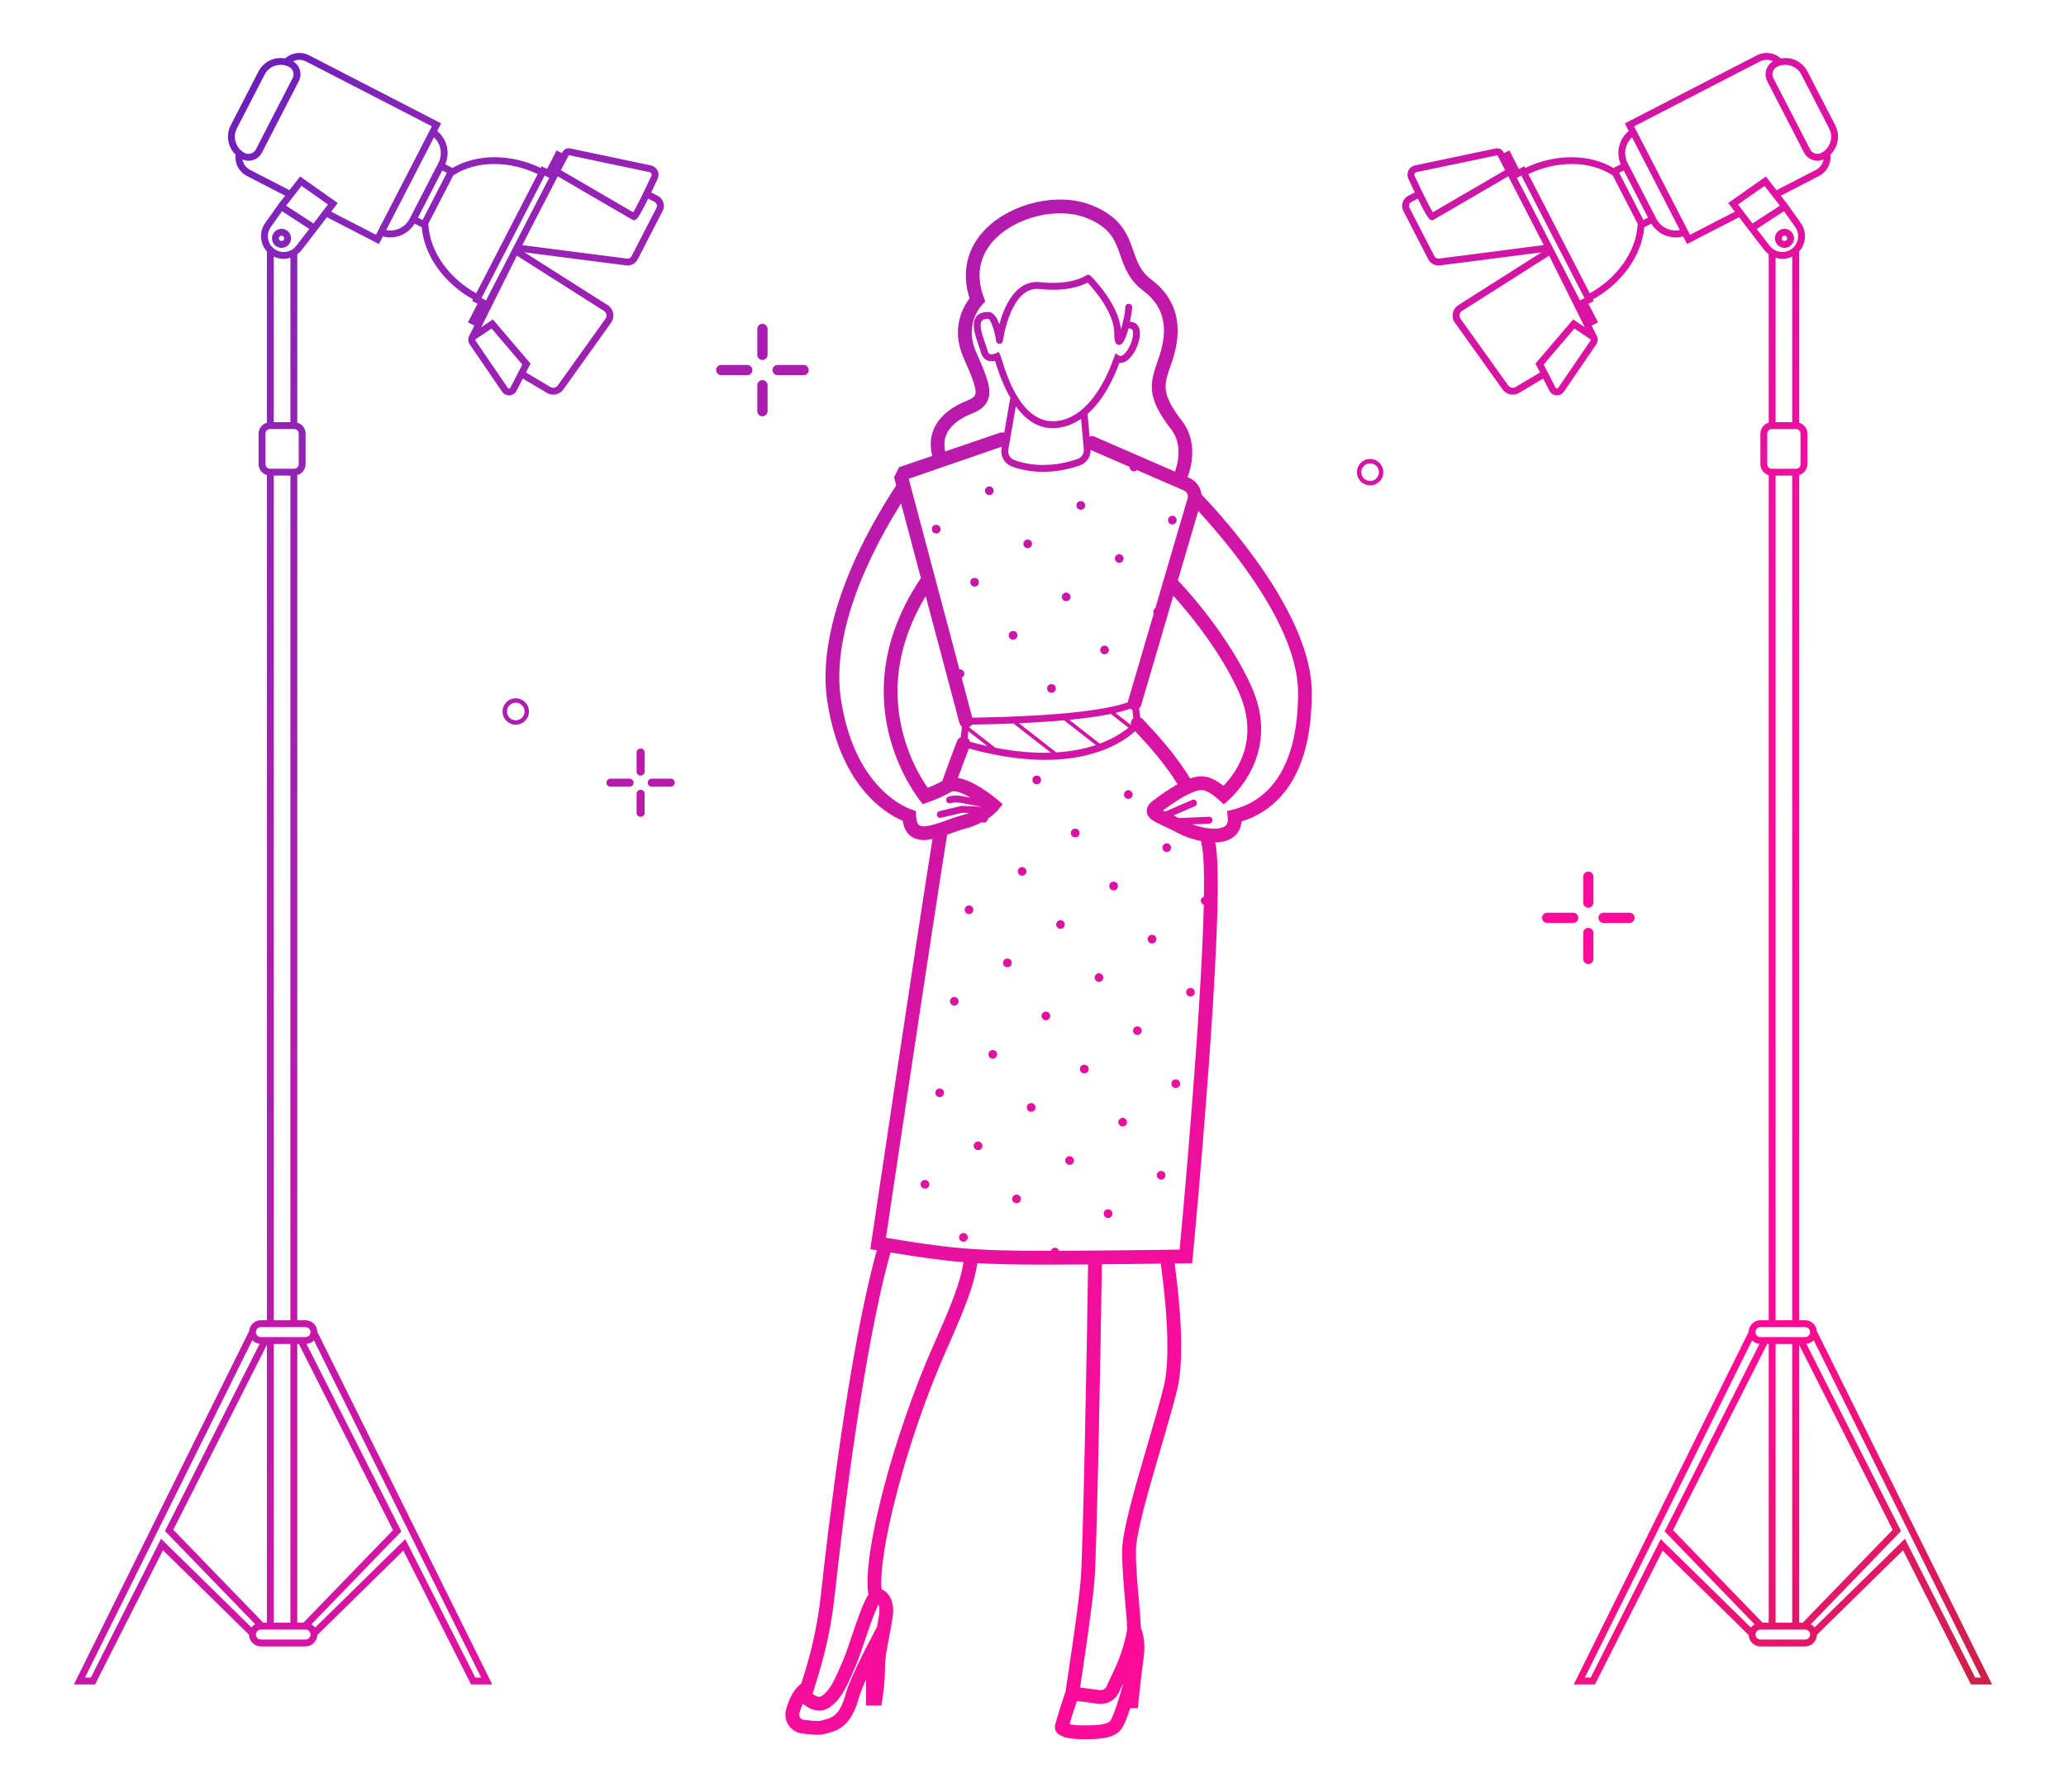 <?xml version="1.0" encoding="UTF-8"?>
<svg id="Ebene_1" data-name="Ebene 1" xmlns="http://www.w3.org/2000/svg" xmlns:xlink="http://www.w3.org/1999/xlink" viewBox="0 0 300 260.296">
  <defs>
    <style>
      .cls-1 {
        fill: url(#Unbenannter_Verlauf_203-2);
      }

      .cls-1, .cls-2, .cls-3, .cls-4, .cls-5, .cls-6, .cls-7, .cls-8, .cls-9, .cls-10, .cls-11, .cls-12, .cls-13, .cls-14, .cls-15, .cls-16, .cls-17, .cls-18, .cls-19, .cls-20, .cls-21, .cls-22, .cls-23, .cls-24, .cls-25, .cls-26, .cls-27, .cls-28, .cls-29, .cls-30, .cls-31, .cls-32, .cls-33, .cls-34, .cls-35, .cls-36, .cls-37, .cls-38, .cls-39, .cls-40, .cls-41, .cls-42, .cls-43, .cls-44, .cls-45, .cls-46, .cls-47, .cls-48, .cls-49, .cls-50, .cls-51, .cls-52, .cls-53, .cls-54, .cls-55, .cls-56, .cls-57, .cls-58, .cls-59, .cls-60 {
        stroke-width: 0px;
      }

      .cls-2 {
        fill: url(#Unbenannter_Verlauf_203-3);
      }

      .cls-3 {
        fill: url(#Unbenannter_Verlauf_203-4);
      }

      .cls-4 {
        fill: url(#Unbenannter_Verlauf_203-9);
      }

      .cls-5 {
        fill: url(#Unbenannter_Verlauf_203-7);
      }

      .cls-6 {
        fill: url(#Unbenannter_Verlauf_203-8);
      }

      .cls-7 {
        fill: url(#Unbenannter_Verlauf_203-5);
      }

      .cls-8 {
        fill: url(#Unbenannter_Verlauf_203-6);
      }

      .cls-61 {
        clip-path: url(#clippath);
      }

      .cls-9 {
        fill: none;
      }

      .cls-10 {
        fill: url(#Unbenannter_Verlauf_203);
      }

      .cls-11 {
        fill: url(#Unbenannter_Verlauf_203-18);
      }

      .cls-12 {
        fill: url(#Unbenannter_Verlauf_203-19);
      }

      .cls-13 {
        fill: url(#Unbenannter_Verlauf_203-20);
      }

      .cls-14 {
        fill: url(#Unbenannter_Verlauf_203-21);
      }

      .cls-15 {
        fill: url(#Unbenannter_Verlauf_203-10);
      }

      .cls-16 {
        fill: url(#Unbenannter_Verlauf_203-11);
      }

      .cls-17 {
        fill: url(#Unbenannter_Verlauf_203-43);
      }

      .cls-18 {
        fill: url(#Unbenannter_Verlauf_203-49);
      }

      .cls-19 {
        fill: url(#Unbenannter_Verlauf_203-48);
      }

      .cls-20 {
        fill: url(#Unbenannter_Verlauf_203-47);
      }

      .cls-21 {
        fill: url(#Unbenannter_Verlauf_203-46);
      }

      .cls-22 {
        fill: url(#Unbenannter_Verlauf_203-45);
      }

      .cls-23 {
        fill: url(#Unbenannter_Verlauf_203-44);
      }

      .cls-24 {
        fill: url(#Unbenannter_Verlauf_203-26);
      }

      .cls-25 {
        fill: url(#Unbenannter_Verlauf_203-27);
      }

      .cls-26 {
        fill: url(#Unbenannter_Verlauf_203-42);
      }

      .cls-27 {
        fill: url(#Unbenannter_Verlauf_203-41);
      }

      .cls-28 {
        fill: url(#Unbenannter_Verlauf_203-40);
      }

      .cls-29 {
        fill: url(#Unbenannter_Verlauf_203-28);
      }

      .cls-30 {
        fill: url(#Unbenannter_Verlauf_203-25);
      }

      .cls-31 {
        fill: url(#Unbenannter_Verlauf_203-29);
      }

      .cls-32 {
        fill: url(#Unbenannter_Verlauf_203-24);
      }

      .cls-33 {
        fill: url(#Unbenannter_Verlauf_203-23);
      }

      .cls-34 {
        fill: url(#Unbenannter_Verlauf_203-22);
      }

      .cls-35 {
        fill: url(#Unbenannter_Verlauf_203-37);
      }

      .cls-36 {
        fill: url(#Unbenannter_Verlauf_203-36);
      }

      .cls-37 {
        fill: url(#Unbenannter_Verlauf_203-31);
      }

      .cls-38 {
        fill: url(#Unbenannter_Verlauf_203-30);
      }

      .cls-39 {
        fill: url(#Unbenannter_Verlauf_203-33);
      }

      .cls-40 {
        fill: url(#Unbenannter_Verlauf_203-32);
      }

      .cls-41 {
        fill: url(#Unbenannter_Verlauf_203-35);
      }

      .cls-42 {
        fill: url(#Unbenannter_Verlauf_203-38);
      }

      .cls-43 {
        fill: url(#Unbenannter_Verlauf_203-39);
      }

      .cls-44 {
        fill: url(#Unbenannter_Verlauf_203-34);
      }

      .cls-45 {
        fill: url(#Unbenannter_Verlauf_203-12);
      }

      .cls-46 {
        fill: url(#Unbenannter_Verlauf_203-17);
      }

      .cls-47 {
        fill: url(#Unbenannter_Verlauf_203-16);
      }

      .cls-48 {
        fill: url(#Unbenannter_Verlauf_203-15);
      }

      .cls-49 {
        fill: url(#Unbenannter_Verlauf_203-14);
      }

      .cls-50 {
        fill: url(#Unbenannter_Verlauf_203-13);
      }

      .cls-51 {
        fill: url(#Unbenannter_Verlauf_203-51);
      }

      .cls-52 {
        fill: url(#Unbenannter_Verlauf_203-52);
      }

      .cls-53 {
        fill: url(#Unbenannter_Verlauf_203-55);
      }

      .cls-54 {
        fill: url(#Unbenannter_Verlauf_203-54);
      }

      .cls-55 {
        fill: url(#Unbenannter_Verlauf_203-56);
      }

      .cls-56 {
        fill: url(#Unbenannter_Verlauf_203-53);
      }

      .cls-57 {
        fill: url(#Unbenannter_Verlauf_203-57);
      }

      .cls-58 {
        fill: url(#Unbenannter_Verlauf_203-50);
      }

      .cls-59 {
        fill: url(#Unbenannter_Verlauf_203-58);
      }

      .cls-60 {
        fill: #d82ed4;
      }
    </style>
    <clipPath id="clippath">
      <polygon class="cls-9" points="-.272 -77.537 13.728 -97.537 32.728 -101.537 46.728 -116.537 66.728 -121.537 86.728 -141.537 86.728 -77.537 -.272 -77.537"/>
    </clipPath>
    <linearGradient id="Unbenannter_Verlauf_203" data-name="Unbenannter Verlauf 203" x1="-.203" y1="26.984" x2="273.145" y2="272.4" gradientUnits="userSpaceOnUse">
      <stop offset="0" stop-color="#5916b9"/>
      <stop offset=".1" stop-color="#8626b9"/>
      <stop offset=".35" stop-color="#ba1aab"/>
      <stop offset=".53" stop-color="#e012a1"/>
      <stop offset=".66" stop-color="#f70d9a"/>
      <stop offset=".82" stop-color="#ff0b98"/>
      <stop offset="1" stop-color="#c6243b"/>
    </linearGradient>
    <linearGradient id="Unbenannter_Verlauf_203-2" data-name="Unbenannter Verlauf 203" x1="-3.181" y1="30.302" x2="270.167" y2="275.717" xlink:href="#Unbenannter_Verlauf_203"/>
    <linearGradient id="Unbenannter_Verlauf_203-3" data-name="Unbenannter Verlauf 203" x1="-.355" y1="27.153" x2="272.994" y2="272.569" xlink:href="#Unbenannter_Verlauf_203"/>
    <linearGradient id="Unbenannter_Verlauf_203-4" data-name="Unbenannter Verlauf 203" x1="-3.028" y1="30.13" x2="270.321" y2="275.546" xlink:href="#Unbenannter_Verlauf_203"/>
    <linearGradient id="Unbenannter_Verlauf_203-5" data-name="Unbenannter Verlauf 203" x1="68.004" y1="-48.986" x2="341.353" y2="196.429" xlink:href="#Unbenannter_Verlauf_203"/>
    <linearGradient id="Unbenannter_Verlauf_203-6" data-name="Unbenannter Verlauf 203" x1="-4.644" y1="31.931" x2="268.705" y2="277.346" xlink:href="#Unbenannter_Verlauf_203"/>
    <linearGradient id="Unbenannter_Verlauf_203-7" data-name="Unbenannter Verlauf 203" x1="48.142" y1="-26.864" x2="321.491" y2="218.551" xlink:href="#Unbenannter_Verlauf_203"/>
    <linearGradient id="Unbenannter_Verlauf_203-8" data-name="Unbenannter Verlauf 203" x1="51.794" y1="-30.931" x2="325.143" y2="214.484" xlink:href="#Unbenannter_Verlauf_203"/>
    <linearGradient id="Unbenannter_Verlauf_203-9" data-name="Unbenannter Verlauf 203" x1="52.001" y1="-31.162" x2="325.35" y2="214.254" xlink:href="#Unbenannter_Verlauf_203"/>
    <linearGradient id="Unbenannter_Verlauf_203-10" data-name="Unbenannter Verlauf 203" x1="47.936" y1="-26.634" x2="321.284" y2="218.782" xlink:href="#Unbenannter_Verlauf_203"/>
    <linearGradient id="Unbenannter_Verlauf_203-11" data-name="Unbenannter Verlauf 203" x1="34.168" y1="-11.299" x2="307.517" y2="234.116" xlink:href="#Unbenannter_Verlauf_203"/>
    <linearGradient id="Unbenannter_Verlauf_203-12" data-name="Unbenannter Verlauf 203" x1="37.82" y1="-15.367" x2="311.169" y2="230.048" xlink:href="#Unbenannter_Verlauf_203"/>
    <linearGradient id="Unbenannter_Verlauf_203-13" data-name="Unbenannter Verlauf 203" x1="38.027" y1="-15.597" x2="311.376" y2="229.818" xlink:href="#Unbenannter_Verlauf_203"/>
    <linearGradient id="Unbenannter_Verlauf_203-14" data-name="Unbenannter Verlauf 203" x1="33.962" y1="-11.069" x2="307.31" y2="234.346" xlink:href="#Unbenannter_Verlauf_203"/>
    <linearGradient id="Unbenannter_Verlauf_203-15" data-name="Unbenannter Verlauf 203" x1="4.761" y1="21.455" x2="278.11" y2="266.87" xlink:href="#Unbenannter_Verlauf_203"/>
    <linearGradient id="Unbenannter_Verlauf_203-16" data-name="Unbenannter Verlauf 203" x1="111.74" y1="-97.7" x2="385.088" y2="147.715" xlink:href="#Unbenannter_Verlauf_203"/>
    <linearGradient id="Unbenannter_Verlauf_203-17" data-name="Unbenannter Verlauf 203" x1="59.555" y1="-39.576" x2="332.904" y2="205.839" xlink:href="#Unbenannter_Verlauf_203"/>
    <linearGradient id="Unbenannter_Verlauf_203-18" data-name="Unbenannter Verlauf 203" x1="14.338" y1="10.788" x2="287.687" y2="256.203" xlink:href="#Unbenannter_Verlauf_203"/>
    <linearGradient id="Unbenannter_Verlauf_203-19" data-name="Unbenannter Verlauf 203" x1="-29.93" y1="60.095" x2="243.418" y2="305.51" xlink:href="#Unbenannter_Verlauf_203"/>
    <linearGradient id="Unbenannter_Verlauf_203-20" data-name="Unbenannter Verlauf 203" x1="3.696" y1="22.642" x2="277.044" y2="268.057" xlink:href="#Unbenannter_Verlauf_203"/>
    <linearGradient id="Unbenannter_Verlauf_203-21" data-name="Unbenannter Verlauf 203" x1="-2.518" y1="29.562" x2="270.831" y2="274.977" xlink:href="#Unbenannter_Verlauf_203"/>
    <linearGradient id="Unbenannter_Verlauf_203-22" data-name="Unbenannter Verlauf 203" x1="11.255" y1="14.222" x2="284.604" y2="259.637" xlink:href="#Unbenannter_Verlauf_203"/>
    <linearGradient id="Unbenannter_Verlauf_203-23" data-name="Unbenannter Verlauf 203" x1="5.036" y1="21.149" x2="278.385" y2="266.564" xlink:href="#Unbenannter_Verlauf_203"/>
    <linearGradient id="Unbenannter_Verlauf_203-24" data-name="Unbenannter Verlauf 203" x1="-1.177" y1="28.069" x2="272.171" y2="273.485" xlink:href="#Unbenannter_Verlauf_203"/>
    <linearGradient id="Unbenannter_Verlauf_203-25" data-name="Unbenannter Verlauf 203" x1="-7.386" y1="34.985" x2="265.963" y2="280.4" xlink:href="#Unbenannter_Verlauf_203"/>
    <linearGradient id="Unbenannter_Verlauf_203-26" data-name="Unbenannter Verlauf 203" x1="-13.605" y1="41.911" x2="259.744" y2="287.326" xlink:href="#Unbenannter_Verlauf_203"/>
    <linearGradient id="Unbenannter_Verlauf_203-27" data-name="Unbenannter Verlauf 203" x1="18.813" y1="5.803" x2="292.162" y2="251.218" xlink:href="#Unbenannter_Verlauf_203"/>
    <linearGradient id="Unbenannter_Verlauf_203-28" data-name="Unbenannter Verlauf 203" x1="12.595" y1="12.73" x2="285.943" y2="258.145" xlink:href="#Unbenannter_Verlauf_203"/>
    <linearGradient id="Unbenannter_Verlauf_203-29" data-name="Unbenannter Verlauf 203" x1="6.381" y1="19.65" x2="279.73" y2="265.066" xlink:href="#Unbenannter_Verlauf_203"/>
    <linearGradient id="Unbenannter_Verlauf_203-30" data-name="Unbenannter Verlauf 203" x1=".168" y1="26.571" x2="273.517" y2="271.986" xlink:href="#Unbenannter_Verlauf_203"/>
    <linearGradient id="Unbenannter_Verlauf_203-31" data-name="Unbenannter Verlauf 203" x1="-6.046" y1="33.492" x2="267.303" y2="278.907" xlink:href="#Unbenannter_Verlauf_203"/>
    <linearGradient id="Unbenannter_Verlauf_203-32" data-name="Unbenannter Verlauf 203" x1="-12.264" y1="40.418" x2="261.085" y2="285.833" xlink:href="#Unbenannter_Verlauf_203"/>
    <linearGradient id="Unbenannter_Verlauf_203-33" data-name="Unbenannter Verlauf 203" x1="20.154" y1="4.31" x2="293.503" y2="249.726" xlink:href="#Unbenannter_Verlauf_203"/>
    <linearGradient id="Unbenannter_Verlauf_203-34" data-name="Unbenannter Verlauf 203" x1="13.94" y1="11.231" x2="287.289" y2="256.647" xlink:href="#Unbenannter_Verlauf_203"/>
    <linearGradient id="Unbenannter_Verlauf_203-35" data-name="Unbenannter Verlauf 203" x1="7.726" y1="18.152" x2="281.075" y2="263.567" xlink:href="#Unbenannter_Verlauf_203"/>
    <linearGradient id="Unbenannter_Verlauf_203-36" data-name="Unbenannter Verlauf 203" x1="1.513" y1="25.073" x2="274.862" y2="270.488" xlink:href="#Unbenannter_Verlauf_203"/>
    <linearGradient id="Unbenannter_Verlauf_203-37" data-name="Unbenannter Verlauf 203" x1="-4.706" y1="31.999" x2="268.643" y2="277.415" xlink:href="#Unbenannter_Verlauf_203"/>
    <linearGradient id="Unbenannter_Verlauf_203-38" data-name="Unbenannter Verlauf 203" x1="27.712" y1="-4.109" x2="301.061" y2="241.307" xlink:href="#Unbenannter_Verlauf_203"/>
    <linearGradient id="Unbenannter_Verlauf_203-39" data-name="Unbenannter Verlauf 203" x1="21.499" y1="2.812" x2="294.848" y2="248.227" xlink:href="#Unbenannter_Verlauf_203"/>
    <linearGradient id="Unbenannter_Verlauf_203-40" data-name="Unbenannter Verlauf 203" x1="15.28" y1="9.739" x2="288.629" y2="255.154" xlink:href="#Unbenannter_Verlauf_203"/>
    <linearGradient id="Unbenannter_Verlauf_203-41" data-name="Unbenannter Verlauf 203" x1="9.067" y1="16.659" x2="282.416" y2="262.074" xlink:href="#Unbenannter_Verlauf_203"/>
    <linearGradient id="Unbenannter_Verlauf_203-42" data-name="Unbenannter Verlauf 203" x1="2.853" y1="23.58" x2="276.202" y2="268.995" xlink:href="#Unbenannter_Verlauf_203"/>
    <linearGradient id="Unbenannter_Verlauf_203-43" data-name="Unbenannter Verlauf 203" x1="29.058" y1="-5.607" x2="302.406" y2="239.808" xlink:href="#Unbenannter_Verlauf_203"/>
    <linearGradient id="Unbenannter_Verlauf_203-44" data-name="Unbenannter Verlauf 203" x1="22.839" y1="1.32" x2="296.188" y2="246.735" xlink:href="#Unbenannter_Verlauf_203"/>
    <linearGradient id="Unbenannter_Verlauf_203-45" data-name="Unbenannter Verlauf 203" x1="16.625" y1="8.24" x2="289.974" y2="253.656" xlink:href="#Unbenannter_Verlauf_203"/>
    <linearGradient id="Unbenannter_Verlauf_203-46" data-name="Unbenannter Verlauf 203" x1="10.412" y1="15.161" x2="283.761" y2="260.576" xlink:href="#Unbenannter_Verlauf_203"/>
    <linearGradient id="Unbenannter_Verlauf_203-47" data-name="Unbenannter Verlauf 203" x1="24.179" y1="-.173" x2="297.528" y2="245.242" xlink:href="#Unbenannter_Verlauf_203"/>
    <linearGradient id="Unbenannter_Verlauf_203-48" data-name="Unbenannter Verlauf 203" x1="37.956" y1="-15.519" x2="311.305" y2="229.897" xlink:href="#Unbenannter_Verlauf_203"/>
    <linearGradient id="Unbenannter_Verlauf_203-49" data-name="Unbenannter Verlauf 203" x1="31.738" y1="-8.592" x2="305.086" y2="236.823" xlink:href="#Unbenannter_Verlauf_203"/>
    <linearGradient id="Unbenannter_Verlauf_203-50" data-name="Unbenannter Verlauf 203" x1="51.724" y1="-30.853" x2="325.072" y2="214.562" xlink:href="#Unbenannter_Verlauf_203"/>
    <linearGradient id="Unbenannter_Verlauf_203-51" data-name="Unbenannter Verlauf 203" x1="45.51" y1="-23.932" x2="318.859" y2="221.483" xlink:href="#Unbenannter_Verlauf_203"/>
    <linearGradient id="Unbenannter_Verlauf_203-52" data-name="Unbenannter Verlauf 203" x1="39.302" y1="-17.017" x2="312.65" y2="228.398" xlink:href="#Unbenannter_Verlauf_203"/>
    <linearGradient id="Unbenannter_Verlauf_203-53" data-name="Unbenannter Verlauf 203" x1="33.083" y1="-10.09" x2="306.432" y2="235.325" xlink:href="#Unbenannter_Verlauf_203"/>
    <linearGradient id="Unbenannter_Verlauf_203-54" data-name="Unbenannter Verlauf 203" x1="46.855" y1="-25.431" x2="320.204" y2="219.985" xlink:href="#Unbenannter_Verlauf_203"/>
    <linearGradient id="Unbenannter_Verlauf_203-55" data-name="Unbenannter Verlauf 203" x1="40.637" y1="-18.504" x2="313.985" y2="226.911" xlink:href="#Unbenannter_Verlauf_203"/>
    <linearGradient id="Unbenannter_Verlauf_203-56" data-name="Unbenannter Verlauf 203" x1="34.423" y1="-11.583" x2="307.772" y2="233.832" xlink:href="#Unbenannter_Verlauf_203"/>
    <linearGradient id="Unbenannter_Verlauf_203-57" data-name="Unbenannter Verlauf 203" x1="41.982" y1="-20.002" x2="315.331" y2="225.413" xlink:href="#Unbenannter_Verlauf_203"/>
    <linearGradient id="Unbenannter_Verlauf_203-58" data-name="Unbenannter Verlauf 203" x1="35.768" y1="-13.082" x2="309.117" y2="232.334" xlink:href="#Unbenannter_Verlauf_203"/>
  </defs>
  <g class="cls-61">
    <g>
      <rect class="cls-60" x="90.191" y="-158.662" width=".41" height="199.53" transform="translate(81.211 48.602) rotate(-52.03)"/>
      <path class="cls-60" d="M32.238-99.667c-.042.049-.088.092-.14.13-.093.046-.197.063-.3.05L166.548,5.683l.26-.33L32.238-99.667Z"/>
      <rect class="cls-60" x="85.466" y="-152.589" width=".41" height="199.53" transform="translate(74.605 47.213) rotate(-52.03)"/>
      <rect class="cls-60" x="83.087" y="-149.556" width=".41" height="199.53" transform="translate(71.299 46.504) rotate(-52.03)"/>
      <path class="cls-60" d="M16.088-97.627c-.021.096-.065.186-.13.26-.03.035-.067.063-.11.08L159.448,14.783l.28-.32L16.088-97.627Z"/>
      <rect class="cls-60" x="78.362" y="-143.493" width=".41" height="199.53" transform="translate(64.701 45.112) rotate(-52.03)"/>
      <rect class="cls-60" x="75.992" y="-140.45" width=".41" height="199.53" transform="translate(61.391 44.415) rotate(-52.03)"/>
      <rect class="cls-60" x="73.621" y="-137.412" width=".41" height="199.53" transform="translate(58.083 43.715) rotate(-52.03)"/>
      <rect class="cls-60" x="71.251" y="-134.379" width=".41" height="199.53" transform="translate(54.78 43.014) rotate(-52.03)"/>
      <rect class="cls-60" x="68.888" y="-131.355" width=".41" height="199.53" transform="translate(51.487 42.314) rotate(-52.03)"/>
      <rect class="cls-60" x="66.526" y="-128.316" width=".41" height="199.53" transform="translate(48.182 41.622) rotate(-52.03)"/>
      <rect class="cls-60" x="64.147" y="-125.293" width=".41" height="199.53" transform="translate(44.884 40.909) rotate(-52.03)"/>
      <rect class="cls-60" x="61.777" y="-122.261" width=".41" height="199.53" transform="translate(41.582 40.207) rotate(-52.03)"/>
      <rect class="cls-60" x="59.422" y="-119.21" width=".41" height="199.53" transform="translate(38.271 39.524) rotate(-52.03)"/>
      <rect class="cls-60" x="57.052" y="-116.187" width=".41" height="199.53" transform="translate(34.976 38.819) rotate(-52.03)"/>
      <rect class="cls-60" x="56.123" y="-112.608" width=".412" height="200.376" transform="translate(31.323 39.56) rotate(-51.875)"/>
    </g>
  </g>
  <g>
    <path class="cls-10" d="M93.021,108.714c-.324.001-.585.265-.584.589v2.764c0.0.324.263.586.586.586h0c.324-0.0.586-.263.586-.586v-2.769c-.001-.324-.265-.585-.589-.584Z"/>
    <path class="cls-1" d="M93.026,114.708c-.324-.001-.587.26-.589.584v2.764c0.0.324.263.586.586.586h0c.324-0.0.586-.263.586-.586v-2.764c-.001-.322-.262-.582-.584-.584Z"/>
    <path class="cls-2" d="M97.399,113.093h-2.764c-.322.001-.583.262-.584.584-.001.324.26.587.584.589h2.769c.324-.001.585-.265.584-.589-.001-.324-.265-.585-.589-.584Z"/>
    <path class="cls-3" d="M91.411,113.093h-2.764c-.322.001-.583.262-.584.584-.001.324.26.587.584.589h2.769c.324-.001.585-.265.584-.589-.001-.324-.265-.585-.589-.584Z"/>
    <path class="cls-7" d="M198.953,66.662c-1.06,0-1.919.859-1.919,1.919,0,1.06.859,1.919,1.919,1.919,1.059-.001,1.918-.86,1.919-1.919,0-1.06-.859-1.919-1.919-1.919ZM198.953,69.861c-.707,0-1.279-.573-1.279-1.279,0-.707.573-1.279,1.279-1.279.706.001,1.279.573,1.279,1.279,0,.707-.573,1.279-1.279,1.279Z"/>
    <path class="cls-8" d="M74.894,101.422c-1.06,0-1.919.859-1.919,1.919s.859,1.919,1.919,1.919c1.06-.001,1.918-.86,1.919-1.919,0-1.06-.859-1.919-1.919-1.919ZM74.894,104.62c-.707,0-1.279-.573-1.279-1.279s.573-1.279,1.279-1.279c.706.001,1.279.573,1.279,1.279,0,.707-.573,1.279-1.279,1.279Z"/>
    <path class="cls-5" d="M229.18,133.312v-0c-0-.411-.333-.744-.745-.744h-3.776c-.408.002-.738.332-.741.74-.002.411.329.746.741.749h3.777c.411-0.0.744-.333.744-.745Z"/>
    <path class="cls-6" d="M236.618,134.056h0c.411-0.0.744-.333.744-.745v-0c-0-.411-.333-.744-.745-.744h-3.776c-.408.002-.738.332-.74.74-.002.411.329.746.74.749h3.776Z"/>
    <path class="cls-4" d="M230.635,131.85c.411.002.746-.329.749-.74v-3.776c-.002-.408-.332-.738-.74-.741-.411-.002-.746.329-.749.741v3.776c.002.408.332.738.74.74Z"/>
    <path class="cls-15" d="M229.894,139.291c.002.408.332.738.74.74.411.002.746-.329.749-.74v-3.784c-.002-.411-.337-.743-.749-.74-.411.002-.743.337-.74.748v3.776Z"/>
    <path class="cls-16" d="M108.508,53.006h-3.776c-.408.002-.738.332-.741.74-.002.411.329.746.741.749h3.777c.411-0.0.744-.333.744-.745v-0c-0-.411-.333-.744-.745-.744Z"/>
    <path class="cls-45" d="M116.691,54.495c.411-0.0.744-.333.744-.745v-0c-0-.411-.333-.744-.745-.744h-3.776c-.408.002-.738.332-.74.74-.002.411.329.746.74.749h3.777Z"/>
    <path class="cls-50" d="M110.715,47.031c-.411-.002-.746.329-.749.74v3.776c.002.408.332.738.74.74.411.002.746-.329.749-.74v-3.776c-.002-.408-.332-.738-.74-.74Z"/>
    <path class="cls-49" d="M110.707,55.205c-.411.002-.743.337-.74.748v3.776c.002.408.332.738.74.74.411.002.746-.329.749-.74v-3.784c-.002-.411-.337-.743-.749-.74Z"/>
    <path class="cls-48" d="M172.695,69.401l-.248-.108c1.114-2.984.847-6.025-.784-8.124-3.097-3.982-2.639-5.295-1.728-7.911.091-.26.185-.529.278-.811,1.693-5.08.674-9.063-3.03-11.841-1.559-1.169-2.043-2.554-2.604-4.158-.816-2.333-1.741-4.979-6.216-6.7-4.712-1.81-11.363-.311-15.146,3.417-2.794,2.755-3.646,6.35-2.431,10.174-.903,1.177-2.772,4.351-.856,8.662,1.175,2.642,1.98,4.574,1.66,5.364-.076.185-.273.471-1.117.808-4.19,1.676-5.977,4.514-5.109,8.046l-4.812,1.646-.727,1.457.312,1.173c-7.739,11.865-11.293,23.004-10.003,31.39,1.874,12.187,8.244,16.177,10.95,17.339.154,1.056.583,1.827,1.279,2.296.527.355,1.131.495,1.781.495.402,0,.826-.066,1.258-.155-2.716,17.145-8.82,58.182-8.884,58.607l-.138.978.94.152c-3.978,14.324-6.989,39.618-8.113,49.98-.409,3.78-1.186,7.547-2.309,11.197l-.543,1.763c-.977.698-1.724,1.969-2.218,3.796-.206.759-.074,1.571.36,2.228.439.663,1.144,1.105,1.933,1.213,1.003.138,1.722.187,2.247.187.67,0,1.026-.08,1.258-.157.116-.039.242-.072.374-.108,1.22-.333,3.262-.889,4.406-5.084.187-.685.591-1.674,1.04-2.676v3.789h2.222l.14-.835c.016-.095.39-2.362.39-4.672,0-1.355.299-2.897.615-4.53.179-.924.364-1.88.502-2.841.402-2.819-1.012-3.755-1.616-4.022-.518-5.15,3.497-21.432,9.428-34.777,2.806-6.313,4.002-9.405,4.478-12.581,2.691.154,5.788.217,10.063.217,1.785,0,3.775-.011,6.024-.03-.192,13.709-.766,42.126-1.065,45.711-.341,4.093-1.958,14.67-2.211,16.312-1.548,4.644-1.549,5.007-1.549,5.181,0,1.448,2.178,1.751,4.005,1.751,2.188,0,4.667,0,5.715-1.572.394-.59.846-1.795,1.223-2.936h1.104l.09-.9c.004-.038.378-3.765.746-6.344.336-2.356-.147-3.826-.388-4.382-.045-1.108-.166-2.488-.294-3.957-.204-2.32-.436-4.95-.436-7.203,0-2.589,1.797-8.736,3.534-14.681.888-3.037,1.806-6.177,2.446-8.741,1.118-4.474.47-12.246-.349-18.379.392-.005.784-.01,1.187-.014l1.352-.017.088-.891c.049-.495,4.766-50.206,3.375-59.592-.031-.21-.083-.424-.121-.637.922-.02,1.799-.209,2.498-.677.585-.393,1.234-1.108,1.328-2.369,4.827-1.518,10.204-6.052,10.204-18.708,0-11.073-12.069-24.655-16.023-28.804-.12-1.04-.773-1.969-1.769-2.402ZM141.216,60.03c.743-.297,1.783-.819,2.228-1.913.635-1.563-.184-3.551-1.685-6.929-1.826-4.107.758-6.82.865-6.93l.452-.452-.221-.601c-1.535-4.167.113-6.986,1.767-8.617,3.212-3.165,9.053-4.5,13.022-2.974,3.611,1.389,4.276,3.292,5.047,5.494.584,1.67,1.246,3.563,3.292,5.097,3.021,2.266,3.762,5.319,2.333,9.608-.091.272-.182.533-.27.785-1.104,3.166-1.554,5.182,2.037,9.797,1.379,1.774,1.221,4.171.531,6.1l-11.646-5.063c-.251-.11-.521-.107-.756-.016l-.291-3.293c2.19-1.912,3.67-4.829,4.628-7.422.353.041.725-.068,1.086-.32,1.177-.821,2.122-3.12,1.84-4.472-.13-.62-.506-1.022-1.027-1.125-.119-.032-.24-.043-.361-.055.205-1.012.315-1.91.315-2.108,0-.276-.224-.5-.5-.5s-.5.224-.5.5c0,.703-.314,2.162-.632,3.252-.332-3.769-4.242-7.655-4.416-7.826-.173-.171-.449-.19-.648-.045-.02.015-2.084,1.485-6.618.978-3.599-.397-5.267,3.505-5.98,6.132-.341-.976-.845-1.818-1.635-1.797-.01-.001-.018-.006-.028-.006-.013,0-.023.003-.036.003-.005 0-.009-.001-.014-.001-.003 0-.005.002-.008.002-.76.012-1.317.253-1.651.725-.725,1.024-.121,2.734.363,4.109.135.381.257.725.324.995.18.718.581,1.036.887,1.176.407.187.839.158,1.167.085.019.061.039.127.062.198.644,2.073,1.377,3.806,2.192,5.209-.029.05-.054.104-.064.164l-.843,4.878c-.195-.06-.404-.078-.609-.007l-7.961,2.723c-.325-1.409-.281-3.845,3.962-5.543ZM157.371,65.238c.06.627-.315,1.227-.893,1.425-4.356,1.492-7.64.738-9.208.155-.613-.228-.971-.872-.85-1.535l1.085-6.273c1.532,2.114,3.323,3.182,5.366,3.182.459,0,.932-.054,1.416-.161.99-.22,1.884-.637,2.696-1.185l.388,4.392ZM143.445,46.312c.009,0,.017-.005.026-.005.008-0.0.015.003.024.003.003-0.0.005-0.0.008-0.0.27,0,.871,1.358,1.137,3.211.035.248.271.438.499.429.25-.002.461-.189.492-.437.01-.081,1.082-8.028,5.347-7.537,3.876.429,6.107-.48,6.945-.935.918.979,3.871,4.361,3.871,7.335,0,.46.023.8.07,1.041.118.599.46.688.652.688.57,0,1.025-1.145,1.346-2.391.088-.001.232.012.36.044.067.014.209.042.274.356.2.958-.59,2.858-1.433,3.447-.33.229-.488.131-.555.089l-.529-.331-.207.589c-1.059,3.011-3.466,8.203-7.703,9.144-5.481,1.216-7.81-6.281-8.575-8.745-.121-.387-.208-.654-.26-.756l-.224-.447-.447.224c-.104.052-.547.22-.836.085-.058-.026-.232-.107-.333-.511-.074-.294-.205-.669-.352-1.084-.364-1.035-.916-2.598-.49-3.199.145-.205.444-.308.892-.308ZM145.475,64.876l-.04.232c-.206,1.136.418,2.249,1.486,2.646.965.359,2.528.779,4.556.779,1.53,0,3.325-.239,5.325-.925.96-.33,1.577-1.242,1.567-2.256l5.659,2.461c-0.0.007-.004.012-.004.019,0,.348.282.63.63.63.173,0,.33-.07.444-.184l6.799,2.956c.397.173.635.584.59,1.012l-4.719,16.065c-.173.112-.294.298-.294.52,0,.096.025.185.063.266l-3.752,12.774c-.013.043-.005.086-.011.129-5.229,1.919-18.945,2.194-22.593,2.233l-1.542-5.796c.226-.096.385-.32.385-.581,0-.348-.282-.63-.63-.63-.026,0-.048.012-.073.015l-7.368-27.702,13.522-4.663ZM172.816,113.072c-2.123-3.536-4.995-6.607-6.594-8.309l-.312-.332c-.099-.106-.216-.182-.341-.234l-.164-1.308c.134-.12.244-.269.298-.455l4.673-15.908c3.215,3.551,7.286,8.953,9.555,14.108,2.936,6.673-.19,11.344-2.266,13.5-1.162-.917-2.237-1.38-3.205-1.38-.51,0-1.065.118-1.645.318ZM136.833,113.429c-.689.383-1.451.727-2.128.988-2.27-3.278-8.431-14.297-.287-27.829l4.895,18.408c.061.227.195.414.371.544l-.177,1.528c-.236.102-.434.294-.535.553-.626,1.605-1.648,4.383-2.14,5.809ZM140.854,107.73c-.057-.211-.177-.394-.355-.53l.115-.992,2.763,2.156c-.812-.181-1.656-.395-2.523-.635ZM144.532,108.604l-3.823-2.983c.184-.09.342-.216.439-.386,1.164-.01,3.365-.043,6.012-.149l5.426,4.235c-2.303.078-4.974-.113-8.054-.716ZM153.388,109.283l-5.422-4.232c2.056-.091,4.325-.228,6.549-.429l4.602,3.592c-1.546.518-3.444.926-5.729,1.069ZM159.702,108.007l-4.429-3.456c2.164-.212,4.252-.491,6.028-.854l2.557,1.995c-.802.659-2.15,1.568-4.155,2.316ZM164.497,104.384c-.259.242-.342.587-.281.911l-2.236-1.745c.805-.184,1.526-.389,2.147-.616.086.068.188.119.297.156l.155,1.243c-.026.02-.057.028-.082.05ZM133.482,119.861c-.344-.232-.438-.878-.458-1.38l-.025-.677-.639-.227c-1.376-.489-8.335-3.558-10.248-15.996-1.161-7.546,1.936-17.596,8.725-28.462l2.884,10.843c-11.008,16.355-2.094,29.728-.179,32.259l.441.583.689-.243c.963-.339,2.351-.889,3.493-1.575.426-.254,1.541.168,2.782.885-.313-.06-.603-.118-.843-.172-1.464-.324-2.312-.013-2.403.024-.254.102-.376.388-.278.643.099.256.387.381.644.288.008-.002.658-.237,1.821.022.674.15,1.7.334,2.576.483-.005.003-.01.006-.014.01l-2.802-.127-3.233.77c-.269.064-.435.333-.37.602.055.23.26.384.486.384.038,0,.077-.004.116-.014l3.097-.737.955.044c-.317.121-.659.232-1.036.327-.673.168-1.389.427-2.146.702-1.409.511-3.338,1.209-4.034.742ZM127.646,234.561c-.081.57-.183,1.147-.289,1.719l-1.485,2.842c-.101.193-2.485,4.769-3.083,6.961-.844,3.093-1.99,3.405-3.002,3.681-.171.046-.332.091-.481.141-.052.018-.574.164-2.601-.114-.3-.041-.465-.229-.536-.336-.069-.104-.174-.321-.099-.6.146-.535.313-1.008.501-1.408.939.807,2.541,1.566,4.025.452,1.645-1.233,2.439-3.091,3.539-5.664l.161-.377c.373-.87.813-2.178,1.278-3.562.546-1.62,1.396-4.146,1.982-5.239.124.299.192.779.089,1.505ZM135.61,195.232c-5.953,13.394-10.485,30.82-9.507,36.387-.682,1.002-1.366,2.895-2.424,6.038-.452,1.345-.88,2.616-1.221,3.412l-.162.379c-.978,2.286-1.685,3.938-2.899,4.85-.453.341-1.03.021-1.404-.274l.82-2.663c0-.001 0-.002.001-.002l.062-.201-.006.003c1.127-3.709,1.913-7.532,2.328-11.37,1.124-10.365,4.144-35.74,8.112-49.874,4.311.695,7.274,1.139,10.602,1.408-.463,2.909-1.626,5.884-4.303,11.907ZM162.979,244.957c-.419,1.538-1.264,4.245-1.745,4.967-.454.682-2.706.682-4.051.682-.907,0-1.516-.092-1.873-.181.212-.73.631-2.048,1.063-3.363.736.09,1.881.235,3.019.398,1.334.194,2.63-.542,3.15-1.782.131-.314.311-.684.517-1.111.02-.042.04-.083.061-.126l-.141.517ZM168.985,201.405c-.632,2.525-1.504,5.508-2.427,8.665-1.858,6.359-3.614,12.366-3.614,15.242,0,2.341.235,5.017.442,7.378.131,1.48.252,2.873.293,3.944-.534,3.143-1.668,5.5-2.422,7.063-.224.464-.417.867-.56,1.208-.168.4-.593.636-1.021.575-1.05-.151-2.094-.285-2.838-.377.472-3.093,1.781-11.833,2.092-15.577.326-3.901.9-33.484,1.073-45.895,2.527-.025,5.355-.058,8.556-.096,1.107,8.195,1.262,14.523.426,17.87ZM171.295,181.503c-7.49.091-13.093.158-17.517.173-.077-.261-.309-.455-.595-.455-.287,0-.519.195-.595.458-11.765.014-14.748-.406-23.944-1.894.966-6.485,6.475-43.435,8.884-58.547.223-.079.447-.157.669-.238.709-.256,1.378-.499,1.95-.642.97-.242,1.767-.58,2.435-.934.081.037.168.061.263.061.333,0,.6-.261.622-.589,1.003-.679,1.507-1.299,1.542-1.344l.585-.759-.733-.617c-.926-.778-3.533-2.822-5.752-3.185.476-1.328,1.109-3.036,1.584-4.27,4.319,1.187,7.982,1.651,11.05,1.651,7.58,0,11.558-2.775,13.084-4.174,1.527,1.625,4.184,4.478,6.162,7.713-1.224.678-2.466,1.56-3.563,2.382-.246.185-.996.748-.904,1.623.102.971,1.034,1.404,2.446,2.06.605.281,1.291.599,2.048,1.01.743.403,2.005.896,3.368,1.171.079.377.159.753.215,1.134.21,1.418.269,3.86.222,6.943-.262.076-.458.308-.458.595,0,.279.185.508.437.591-.346,15.4-2.996,44.612-3.505,50.083ZM179.022,117.594l-.842.215.095.863c.108.986-.286,1.251-.435,1.351-.898.602-2.989.345-4.711-.288l2.456-.108c.275-.012.489-.246.478-.521-.014-.275-.229-.509-.522-.478l-4.364.193c-.273-.137-.526-.263-.771-.379l3.097-1.342c.253-.11.369-.404.26-.658-.11-.253-.401-.37-.658-.26l-3.903,1.691c-.114-.055-.229-.11-.329-.162,1.635-1.21,2.842-1.946,3.735-2.382.101-.02.201-.049.296-.102.03-.017.048-.045.076-.065.69-.301,1.171-.409,1.485-.409.62,0,1.558.535,2.572,1.468l.673.62.677-.616c1.774-1.615,7.263-7.57,3.379-16.397-2.563-5.824-7.306-11.921-10.729-15.537l2.958-10.068c4.515,4.9,14.496,16.819,14.496,26.384,0,9.535-3.272,15.409-9.465,16.987Z"/>
    <path class="cls-47" d="M259.12,36.004c.309,0,.618-.102.874-.312.287-.233.467-.565.504-.934.038-.369-.07-.729-.305-1.017l-.001-0c-.483-.592-1.358-.68-1.95-.197-.286.234-.465.565-.502.934-.037.369.071.729.306,1.017.273.335.673.509,1.074.509ZM258.874,34.32c.072-.059.159-.087.245-.087.112,0,.223.048.3.142.064.08.095.18.084.283-.01.103-.06.195-.141.26-.079.065-.182.096-.282.085-.103-.01-.195-.06-.26-.14-.065-.08-.096-.181-.085-.283.01-.103.06-.195.139-.26Z"/>
    <path class="cls-46" d="M263.885,193.462c-.014-.028-.037-.047-.055-.071-.048-.907-.794-1.632-1.714-1.632h-.876v-122.75c.695-.2,1.208-.835,1.208-1.594v-4.434c0-.758-.513-1.393-1.208-1.593v-24.8c0-.018-.009-.034-.01-.052,1.03-1.121,1.179-2.848.265-4.139l-2.186-3.083-.018.011-.701-.901,5.553-2.863c1.151-.592,1.794-1.838,1.653-3.104,1.108-1.088,1.448-2.803.7-4.255l-4.028-7.813c-.445-.864-1.2-1.503-2.126-1.799-.574-.183-1.168-.204-1.745-.101-.955-.859-2.331-1.05-3.488-.454l-19.173,9.883.573,1.112c-1.431,1.173-1.895,3.138-1.168,4.829l-1.05.541c-3.535-2.087-8.458-2.087-12.826-.004l-.128-.247-.772.398-1.393-2.7-.771.398-.079-.154c-.212-.409-.685-.626-1.123-.533l-11.724,2.467c-.417.087-.765.356-.954.736-.189.379-.195.817-.017,1.201.353.759.663,1.414.939,1.99l-.935.474c-.396.201-.69.544-.827.967-.137.422-.1.873.104,1.267l3.613,7.01c.285.554.859.896,1.472.896.07,0,.14-.004.21-.013l14.754-1.9-12.061,7.656c-.42.267-.705.682-.804,1.169-.098.487.005.981.292,1.394l6.918,9.677c.348.5.912.772,1.487.772.314,0,.633-.082.92-.252l3.492-2.081.915,1.775c.2.387.579.634,1.015.661.025.001.052.002.077.002.405,0,.777-.196,1.009-.534l4.708-6.89c.17-.247.231-.545.175-.839-.004-.022-.019-.038-.024-.059.002-.079-.009-.158-.046-.234l-.783-1.573.924-.477-1.392-2.7.772-.398-.121-.235c4.224-2.343,7.102-6.382,7.45-10.472l1.026-.529c.761,1.25,2.116,2,3.543,2.0.359,0,.72-.049,1.078-.146l.57,1.105,7.556-3.895,1.11,1.454-.002.001.328.425.001.002h0l2.144,2.781c.203.286.452.513.719.713v24.463c-.695.2-1.208.835-1.208,1.594v4.433c0,.759.513,1.394,1.208,1.594v122.75h-1.194c-.942,0-1.708.76-1.721,1.699-.006.01-.016.017-.022.028l-25.373,51.171h3.078l9.831-19.439,12.49,12.263c.037.917.79,1.654,1.717,1.654h6.48c.941,0,1.704-.758,1.72-1.695l12.5-12.272,9.856,19.489h3.077l-25.385-51.195ZM260.039,9.543c.672.214,1.219.678,1.542,1.305l4.028,7.813c.564,1.096.278,2.401-.607,3.183-.04.026-.071.059-.102.094-.132.105-.274.199-.43.279-.285.148-.611.175-.921.077-.307-.098-.558-.31-.705-.597l-5.341-10.359c-.305-.592-.071-1.322.521-1.627.628-.323,1.343-.383,2.014-.168ZM205.417,25.208c.053-.105.149-.18.265-.205l11.754-2.453.079.153-.001 0,1.037,2.011c-2.912,1.702-9,5.256-10.494,6.117-.363-.581-1.202-2.192-2.645-5.292-.067-.146-.026-.27.005-.332ZM208.955,37.56c-.279.038-.54-.105-.666-.349l-3.613-7.01c-.08-.156-.095-.334-.041-.501.055-.167.171-.304.327-.383l.92-.466c1.433,2.92,1.674,3.012,1.888,3.085l.229.068.188-.098c.299-.153,8.6-5.003,10.823-6.302l5.153,9.996-15.209,1.959ZM220.077,56.209c-.361.215-.835.114-1.078-.236l-6.918-9.677c-.127-.183-.173-.403-.129-.621.044-.217.171-.403.358-.521l12.634-8.021,5.178,10.393-1.692-1.131-5.47,6.418.661,1.284-3.544,2.112ZM226.269,56.328c-.062.09-.144.106-.199.097-.048-.003-.136-.022-.187-.121l-1.729-3.353,4.458-5.23,2.336,1.56.029.156-4.709,6.891ZM225.344,35.695l-.006.004-5.085-9.865.654-.337,9.174,17.796-.655.337-3.849-7.468-.233-.467ZM230.85,42.599l-8.925-17.313c4.198-1.995,8.932-1.961,12.193.152.016.011.035.012.052.021l3.656,7.091c-.018.046-.036.092-.039.143-.223,3.835-2.93,7.673-6.937,9.907ZM238.641,31.95l-3.528-6.847.666-.343,1.764,3.423,1.764,3.423-.666.343ZM240.526,31.787l-3.376-6.548-.809-1.569c-.649-1.26-.367-2.77.643-3.722l6.943,13.467c-1.355.268-2.756-.383-3.402-1.628ZM245.404,34.098l-8.118-15.749,18.284-9.425c.6-.309,1.291-.303,1.873-.022-.984.594-1.362,1.856-.827,2.894l5.341,10.359c.27.524.728.912,1.29,1.091.222.071.448.106.675.106.298,0,.591-.073.87-.194-.11.636-.505,1.207-1.104,1.515l-5.609,2.892c-.038.02-.065.05-.096.077l-1.562-2.007-5.469,3.848.962,1.26-6.51,3.356ZM253.155,30.721c-.006-.016-.006-.033-.014-.048-.037-.073-.092-.127-.154-.172l-.609-.798,3.84-2.702,2.234,2.872-3.971,2.584-1.326-1.736ZM255.091,33.253l3.959-2.576,1.629,2.299c.733,1.034.488,2.472-.546,3.205-1.034.731-2.473.487-3.218-.562l-1.824-2.366ZM258.809,37.602c.487,0,.976-.109,1.432-.33v24.044h-2.41v-23.882c.318.099.645.167.979.167ZM256.623,67.416v-4.433c0-.367.298-.666.665-.666h3.496c.367,0,.665.298.665.665v4.434c0,.367-.298.666-.665.666h-3.496c-.367,0-.665-.298-.665-.666ZM257.831,69.081h2.41v122.678h-2.41v-122.678ZM255.636,192.759h6.48c.398,0,.723.324.723.723,0,.399-.324.723-.723.723h-6.48c-.399,0-.724-.324-.724-.723,0-.398.324-.723.724-.723ZM261.784,235.675c-.004.004-.005.01-.009.014h-.534v-40.371l13.592,26.875-13.049,13.481ZM257.831,235.689v-40.484h2.41v40.484h-2.41ZM255.945,235.689l-13.013-13.444,13.675-27.04h.223v40.484h-.886ZM241.154,223.546l-10.171,20.111h-.852l24.281-48.965c.281.284.661.463,1.082.498l-13.775,27.238,13.062,13.496c-.209.121-.392.281-.534.476l-13.094-12.855ZM262.117,238.134h-6.48c-.399,0-.724-.324-.724-.723s.324-.723.724-.723h6.48c.398,0,.723.324.723.723s-.324.723-.723.723ZM276.612,223.496l-13.124,12.884c-.145-.192-.329-.351-.541-.469l13.099-13.534-13.75-27.19c.419-.044.794-.233,1.069-.523l24.294,48.994h-.851l-10.196-20.161Z"/>
    <path class="cls-11" d="M39.808,33.742l-.001 0c-.233.287-.342.647-.305,1.016.037.368.216.7.503.934.257.209.566.311.875.311.402,0,.801-.174,1.075-.509.234-.287.343-.648.305-1.017-.037-.368-.217-.7-.503-.933-.592-.484-1.467-.395-1.949.197ZM41.125,34.32c.08.065.13.157.14.26.011.103-.02.203-.084.283-.137.165-.381.188-.544.055-.08-.065-.13-.158-.14-.26-.011-.103.02-.203.084-.283.065-.08.158-.13.261-.14.1-.014.203.021.283.085Z"/>
    <path class="cls-12" d="M96.213,30.659c.203-.395.24-.845.103-1.268-.137-.422-.43-.766-.826-.966l-.935-.473c.276-.576.586-1.232.939-1.99.179-.384.173-.822-.017-1.201-.189-.38-.537-.648-.954-.736l-11.724-2.467c-.452-.094-.913.125-1.124.534l-.079.153-.773-.398-1.391,2.699-.771-.398-.128.248c-4.368-2.084-9.293-2.083-12.827.003l-1.049-.541c.727-1.691.261-3.655-1.169-4.828l.573-1.112-19.172-9.883c-1.157-.596-2.532-.405-3.488.454-.577-.104-1.171-.082-1.745.101-.926.296-1.681.935-2.126,1.799l-4.028,7.813c-.748,1.451-.408,3.166.7,4.255-.142,1.265.501,2.511,1.651,3.104l5.555,2.863-.701.901-.017-.011-2.186,3.083c-.915,1.29-.765,3.017.265,4.138-.002.018-.011.034-.011.053v24.801c-.694.201-1.207.835-1.207,1.593v4.434c0,.758.513,1.393,1.207,1.593v122.75h-.875c-.919,0-1.665.725-1.714,1.632-.018.024-.041.043-.055.071l-25.385,51.195h3.077l9.856-19.489,12.5,12.272c.015.937.779,1.695,1.72,1.695h6.48c.926,0,1.678-.736,1.716-1.653l12.491-12.264,9.831,19.439h3.078l-25.373-51.171c-.006-.012-.016-.019-.023-.03-.014-.938-.779-1.698-1.72-1.698h-1.194v-122.75c.695-.2,1.208-.835,1.208-1.594v-4.433c0-.759-.513-1.394-1.208-1.594v-24.459c.262-.197.507-.421.705-.701l2.158-2.797c0-0.0 0-0.0 0-0l.017-.022.312-.404-.002-.001,1.11-1.454,7.557,3.895.569-1.104c.358.097.719.146,1.077.146,1.426,0,2.782-.75,3.543-2l1.026.529c.348,4.09,3.227,8.129,7.45,10.472l-.121.235.772.398-1.392,2.7.923.476-.784,1.573c-.038.076-.048.156-.046.235-.005.02-.019.037-.023.058-.057.294.005.592.174.838l4.709,6.89c.231.338.604.535,1.009.535.026,0,.052-.001.078-.002.435-.027.813-.274,1.013-.662l.915-1.774,3.493,2.081c.288.171.606.253.922.253.573,0,1.137-.271,1.482-.768l6.924-9.687c.284-.408.387-.902.289-1.389-.099-.487-.384-.902-.804-1.169l-12.061-7.656,14.754,1.9c.069.009.14.013.209.013.612,0,1.187-.343,1.472-.896l3.614-7.01ZM94.318,25.004c.115.024.212.099.265.205.031.062.072.186.005.332-1.442,3.1-2.281,4.712-2.645,5.292-1.495-.861-7.578-4.413-10.492-6.116l1.144-2.18,11.724,2.467ZM34.391,18.661l4.028-7.813c.323-.627.87-1.09,1.542-1.305.265-.084.536-.126.807-.126.415,0,.827.099,1.207.295.286.148.499.398.597.706.099.307.071.634-.077.921l-5.34,10.36c-.147.287-.398.499-.705.597-.309.099-.634.071-.921-.077-.155-.08-.297-.175-.429-.279-.031-.035-.062-.069-.102-.095-.884-.781-1.17-2.087-.606-3.182ZM23.388,223.496l-10.196,20.161h-.851l24.294-48.994c.275.291.65.479,1.069.523l-13.75,27.19,13.099,13.534c-.212.118-.396.276-.541.469l-13.124-12.884ZM42.169,195.205v40.484h-2.411v-40.484h2.411ZM43.393,195.205l13.675,27.04-13.013,13.444h-.886v-40.484h.223ZM38.225,235.689c-.004-.004-.005-.01-.009-.014l-13.049-13.481,13.591-26.873v40.369h-.533ZM44.364,238.134h-6.48c-.398,0-.723-.324-.723-.723s.324-.723.723-.723h6.48c.398,0,.723.324.723.723s-.324.723-.723.723ZM69.869,243.657h-.852l-10.171-20.111-13.094,12.855c-.142-.194-.324-.355-.533-.476l13.062-13.496-13.775-27.238c.421-.035.801-.215,1.082-.499l24.281,48.965ZM45.086,193.482c0,.399-.324.723-.723.723h-6.48c-.398,0-.723-.324-.723-.723,0-.398.324-.723.723-.723h6.48c.398,0,.723.324.723.723ZM39.758,191.759v-122.678h2.411v122.678h-2.411ZM43.377,62.983v4.433c0,.367-.298.666-.665.666h-3.496c-.367,0-.665-.298-.665-.666v-4.434c0-.367.298-.665.665-.665h3.496c.367,0,.665.298.665.666ZM42.169,61.317h-2.411v-24.044c.457.222.949.331,1.438.331.332,0,.657-.067.974-.165v23.878ZM43.071,35.634c-.732,1.034-2.171,1.278-3.204.546-1.034-.733-1.279-2.171-.546-3.205l1.629-2.299,3.959,2.576-1.838,2.382ZM41.549,29.873l2.234-2.872,3.84,2.702-.61.798c-.062.045-.117.099-.154.171-.008.016-.008.033-.014.048l-1.326,1.736-3.971-2.584ZM54.595,34.098l-6.509-3.356.962-1.26-5.471-3.848-1.56,2.006c-.03-.027-.057-.057-.095-.076l-5.61-2.892c-.599-.309-.994-.88-1.103-1.515.279.121.572.195.87.195.227,0,.454-.035.675-.106.562-.18,1.021-.567,1.29-1.091l5.34-10.359c.271-.524.32-1.122.141-1.684-.164-.514-.508-.934-.967-1.21.582-.281,1.273-.287,1.873.022l18.283,9.425-8.118,15.749ZM56.073,33.416l6.942-13.467c1.01.952,1.293,2.462.644,3.722l-.809,1.569-3.375,6.548c-.646,1.245-2.048,1.896-3.402,1.629ZM62.457,28.184l1.764-3.423.666.343-3.528,6.847-.666-.343,1.764-3.423ZM62.213,32.692c-.003-.051-.021-.098-.038-.144l3.656-7.091c.017-.008.035-.01.051-.02,3.261-2.111,7.996-2.146,12.194-.151l-8.926,17.313c-4.007-2.233-6.713-6.072-6.937-9.907ZM70.574,43.63l-.655-.337,9.173-17.795.655.338-5.085,9.864-.006-.004-.24.482-3.842,7.454ZM74.116,56.304c-.051.098-.139.118-.186.121-.059.005-.137-.007-.199-.098l-4.709-6.891.029-.156,2.336-1.56,4.457,5.23-1.729,3.354ZM88.048,45.675c.044.218-.002.438-.126.616l-6.924,9.687c-.24.345-.713.448-1.075.231l-3.545-2.112.662-1.284-5.469-6.418-1.693,1.132,5.179-10.393,12.634,8.021c.188.119.314.304.358.521ZM91.71,37.211c-.126.244-.387.386-.665.349l-15.209-1.959,5.153-9.996c2.223,1.299,10.524,6.149,10.822,6.302l.217.098.201-.069c.214-.073.455-.165,1.888-3.085l.92.465c.156.08.272.215.326.382.055.167.04.346-.04.502l-3.614,7.01Z"/>
    <path class="cls-13" d="M168.607,170.07c-.348,0-.63.282-.63.63,0,.348.282.63.63.63s.63-.282.63-.63c0-.348-.282-.63-.63-.63Z"/>
    <circle class="cls-14" cx="160.895" cy="176.276" r=".63"/>
    <circle class="cls-34" cx="170.732" cy="157.402" r=".63"/>
    <path class="cls-33" d="M163.021,162.358c-.348,0-.63.282-.63.63,0,.348.282.63.63.63.348,0,.63-.282.63-.63,0-.348-.282-.63-.63-.63Z"/>
    <path class="cls-32" d="M155.309,167.934c-.348,0-.63.282-.63.63s.282.63.63.63c.348,0,.63-.282.63-.63s-.282-.63-.63-.63Z"/>
    <path class="cls-30" d="M147.608,173.509c-.348,0-.63.282-.63.63,0,.348.282.63.63.63.348,0,.63-.282.63-.63,0-.348-.282-.63-.63-.63Z"/>
    <circle class="cls-24" cx="139.896" cy="179.726" r=".63"/>
    <path class="cls-25" d="M172.868,143.485c-.348,0-.63.282-.63.63,0,.348.282.63.63.63.348,0,.63-.282.63-.63,0-.348-.282-.63-.63-.63Z"/>
    <path class="cls-29" d="M165.157,149.071c-.348,0-.63.282-.63.63,0,.348.282.63.63.63s.63-.282.63-.63c0-.348-.282-.63-.63-.63Z"/>
    <circle class="cls-31" cx="157.445" cy="155.277" r=".63"/>
    <circle class="cls-38" cx="149.733" cy="160.852" r=".63"/>
    <path class="cls-37" d="M142.022,165.798c-.348,0-.63.282-.63.63,0,.348.282.63.63.63s.63-.282.63-.63c0-.348-.282-.63-.63-.63Z"/>
    <circle class="cls-40" cx="134.31" cy="172.014" r=".63"/>
    <circle class="cls-39" cx="167.282" cy="136.404" r=".63"/>
    <path class="cls-44" d="M159.581,141.36c-.348,0-.63.282-.63.63,0,.348.282.63.63.63.348,0,.63-.282.63-.63,0-.348-.282-.63-.63-.63Z"/>
    <path class="cls-41" d="M151.87,146.935c-.348,0-.63.282-.63.63s.282.63.63.63c.348,0,.63-.282.63-.63s-.282-.63-.63-.63Z"/>
    <path class="cls-36" d="M144.158,152.511c-.348,0-.63.282-.63.63,0,.348.282.63.63.63.348,0,.63-.282.63-.63,0-.348-.282-.63-.63-.63Z"/>
    <path class="cls-35" d="M136.446,158.097c-.348,0-.63.282-.63.63,0,.348.282.63.63.63.348,0,.63-.282.63-.63,0-.348-.282-.63-.63-.63Z"/>
    <path class="cls-42" d="M169.418,122.486c-.348,0-.63.282-.63.63,0,.348.282.63.63.63.348,0,.63-.282.63-.63,0-.348-.282-.63-.63-.63Z"/>
    <circle class="cls-43" cx="161.707" cy="128.692" r=".63"/>
    <path class="cls-28" d="M153.995,133.648c-.348,0-.63.282-.63.63,0,.348.282.63.63.63s.63-.282.63-.63c0-.348-.282-.63-.63-.63Z"/>
    <circle class="cls-27" cx="146.283" cy="139.854" r=".63"/>
    <path class="cls-26" d="M138.572,144.799c-.348,0-.63.282-.63.63,0,.348.282.63.63.63s.63-.282.63-.63c0-.348-.282-.63-.63-.63Z"/>
    <path class="cls-17" d="M163.843,114.775c-.348,0-.63.282-.63.63,0,.348.282.63.63.63s.63-.282.63-.63c0-.348-.282-.63-.63-.63Z"/>
    <circle class="cls-23" cx="156.131" cy="120.991" r=".63"/>
    <path class="cls-22" d="M148.42,125.936c-.348,0-.63.282-.63.63,0,.348.282.63.63.63.348,0,.63-.282.63-.63,0-.348-.282-.63-.63-.63Z"/>
    <path class="cls-21" d="M140.708,131.512c-.348,0-.63.282-.63.63s.282.63.63.63c.348,0,.63-.282.63-.63s-.282-.63-.63-.63Z"/>
    <circle class="cls-20" cx="150.545" cy="113.279" r=".63"/>
    <path class="cls-19" d="M160.393,95.036c.348,0,.63-.282.63-.63,0-.348-.282-.63-.63-.63s-.63.282-.63.63c0,.348.282.63.63.63Z"/>
    <circle class="cls-18" cx="152.681" cy="99.992" r=".63"/>
    <path class="cls-58" d="M170.23,76.174c.348,0,.63-.282.63-.63,0-.348-.282-.63-.63-.63-.348,0-.63.282-.63.63,0,.348.282.63.63.63Z"/>
    <path class="cls-51" d="M162.519,81.749c.348,0,.63-.282.63-.63s-.282-.63-.63-.63c-.348,0-.63.282-.63.63s.282.63.63.63Z"/>
    <path class="cls-52" d="M154.818,87.325c.348,0,.63-.282.63-.63,0-.348-.282-.63-.63-.63-.348,0-.63.282-.63.63,0,.348.282.63.63.63Z"/>
    <circle class="cls-56" cx="147.106" cy="92.281" r=".63"/>
    <circle class="cls-54" cx="156.943" cy="73.407" r=".63"/>
    <path class="cls-53" d="M149.231,79.624c.348,0,.63-.282.63-.63,0-.348-.282-.63-.63-.63s-.63.282-.63.63c0,.348.282.63.63.63Z"/>
    <circle class="cls-55" cx="141.52" cy="84.569" r=".63"/>
    <path class="cls-57" d="M143.656,71.912c.348,0,.63-.282.63-.63,0-.348-.282-.63-.63-.63-.348,0-.63.282-.63.63,0,.348.282.63.63.63Z"/>
    <circle class="cls-59" cx="135.944" cy="76.857" r=".63"/>
  </g>
</svg>